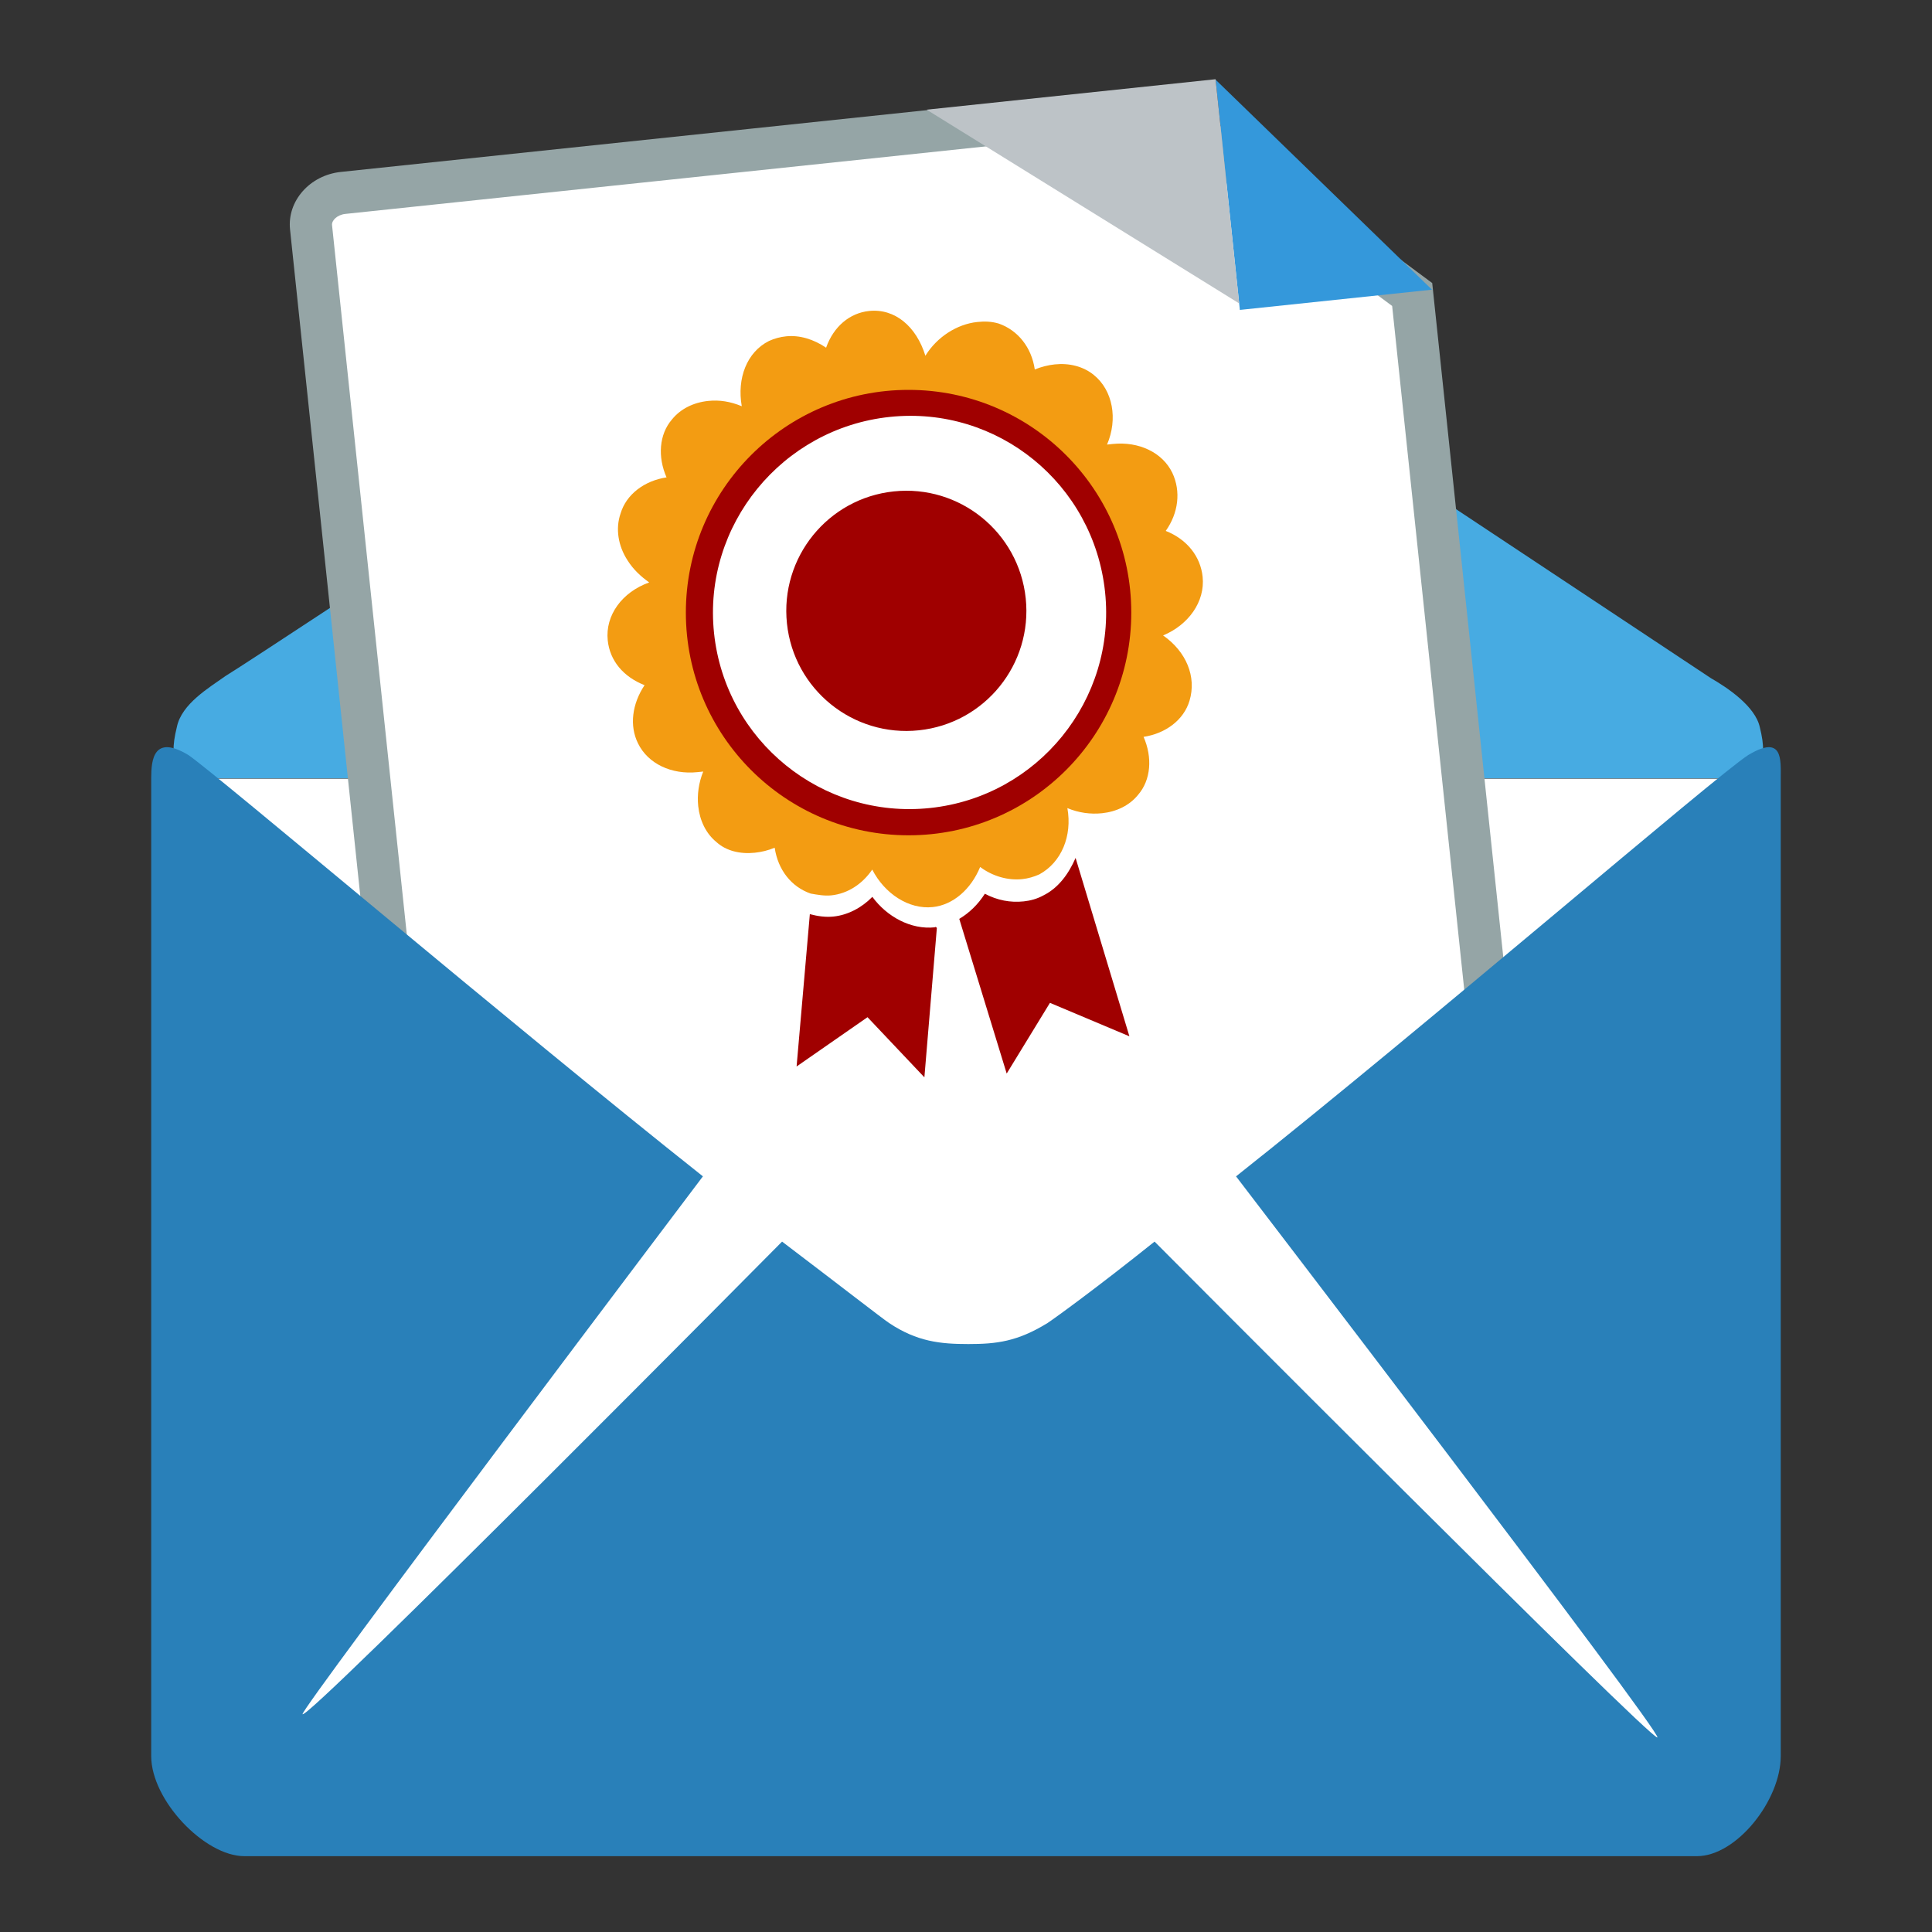 <?xml version="1.0" encoding="utf-8"?>
<svg version="1.1" id="Layer_1" xmlns="http://www.w3.org/2000/svg" xmlns:xlink="http://www.w3.org/1999/xlink" x="0px" y="0px"
	 width="80px" height="80px" viewBox="0 0 80 80" enable-background="new 0 0 80 80" xml:space="preserve">
<rect x="0" y="0" width="80" height="80" fill="#333333" stroke="none"/>
<rect x="8.059" y="32.243" fill="#FFFFFF" width="64.583" height="42.414"/>
<path fill="#47ABE2" d="M9.344,27.988c1.736-1.062,26.607-17.544,27.474-18.124c0.868-0.578,1.833-0.865,3.279-0.865
	c1.444,0,2.41,0.287,3.277,0.865c0.867,0.58,25.736,17.063,27.473,18.219c0.675,0.386,1.831,1.158,2.022,2.025
	c0.387,1.542,0,2.121-1.83,2.121H40.192H9.153c-1.83,0-2.216-0.579-1.83-2.121C7.514,29.144,8.671,28.468,9.344,27.988z"/>
<g>
	<g>
		<path fill="#FFFFFF" d="M19.554,60.42c-0.739,0-1.348-0.483-1.416-1.123L12.879,9.411c-0.073-0.699,0.522-1.337,1.328-1.422
			l33.791-3.563l10.479,7.77l4.468,42.378c0.034,0.324-0.075,0.647-0.309,0.911c-0.253,0.286-0.615,0.467-1.02,0.51L19.732,60.41
			C19.672,60.416,19.613,60.42,19.554,60.42z"/>
		<path fill="#95A5A6" d="M47.75,5.331l9.896,7.338l4.428,41.998c0.01,0.098-0.046,0.185-0.095,0.24
			c-0.105,0.119-0.271,0.199-0.456,0.219l-41.883,4.416c-0.029,0.003-0.058,0.004-0.087,0.004c-0.305,0-0.529-0.176-0.546-0.34
			L13.749,9.32c-0.02-0.189,0.211-0.426,0.55-0.462L47.75,5.331 M48.244,3.521L14.115,7.119c-1.286,0.135-2.229,1.203-2.105,2.383
			l5.259,49.886c0.116,1.097,1.114,1.905,2.285,1.905c0.089,0,0.18-0.005,0.271-0.015l41.883-4.416
			c1.287-0.136,2.23-1.202,2.105-2.382l-4.508-42.76L48.244,3.521L48.244,3.521z"/>
	</g>
	<polygon fill="#3498DB" points="51.34,12.833 59.296,11.995 50.336,3.3 	"/>
	<polygon fill="#BDC3C7" points="50.334,3.28 38.371,4.542 51.312,12.564 	"/>
</g>
<rect x="16.122" y="53.234" fill="#FFFFFF" width="48.75" height="10.875"/>
<path fill="#2980B9" d="M72.389,31.266c-1.35,0.867-13.303,11.179-21.207,17.445c0,0,17.64,23.041,17.447,23.232
	c-0.193,0.193-20.821-20.531-20.821-20.531c-2.409,1.928-4.144,3.182-4.434,3.373c-1.253,0.771-2.122,0.869-3.277,0.869
	c-1.158,0-2.121-0.098-3.279-0.869c-0.288-0.191-2.022-1.543-4.434-3.373c0,0-19.664,19.857-19.856,19.568
	c-0.097-0.195,16.578-22.27,16.578-22.27C21.203,42.445,9.057,32.133,7.804,31.266c-1.445-0.87-1.543,0.191-1.543,0.963
	s0,40.486,0,40.486c0,1.832,2.216,4.145,3.854,4.145h30.076h30.075c1.64,0,3.471-2.313,3.471-4.145c0,0,0-39.714,0-40.486
	S73.836,30.396,72.389,31.266z"/>
<g>
	<path fill="#A00000" d="M38.712,38.398c-0.996,0.105-1.984-0.437-2.59-1.261c-0.441,0.451-1.013,0.752-1.608,0.815
		c-0.325,0.034-0.65-0.012-0.98-0.099l-0.549,6.308l2.937-2.041l2.355,2.49l0.516-6.182C38.747,38.352,38.712,38.398,38.712,38.398z
		"/>
</g>
<g>
	<path fill="#A00000" d="M43.205,37.077c-0.267,0.146-0.54,0.218-0.814,0.247c-0.557,0.059-1.094-0.045-1.611-0.315
		c-0.275,0.434-0.642,0.792-1.059,1.039l1.964,6.406l1.791-2.928l3.29,1.385l-2.228-7.386
		C44.242,36.201,43.822,36.768,43.205,37.077z"/>
</g>
<path fill="#F39C12" d="M38.624,37.56c-0.996,0.105-1.996-0.557-2.506-1.553c-0.416,0.609-1.024,0.998-1.696,1.068
	c-0.278,0.029-0.567-0.024-0.854-0.074c-0.801-0.278-1.355-0.983-1.49-1.899c-0.271,0.112-0.546,0.179-0.826,0.208
	c-0.603,0.063-1.184-0.077-1.579-0.436c-0.442-0.358-0.697-0.896-0.761-1.492c-0.051-0.479,0.021-0.972,0.207-1.434
	c-0.074,0.008-0.158,0.017-0.232,0.024c-1.08,0.114-2.06-0.348-2.47-1.194c-0.358-0.725-0.247-1.626,0.273-2.406
	c-0.884-0.349-1.437-1.016-1.525-1.854c-0.109-1.038,0.592-2,1.717-2.401c-0.346-0.247-0.659-0.534-0.897-0.914
	c-0.392-0.604-0.505-1.316-0.288-1.942c0.236-0.792,0.986-1.355,1.903-1.494c-0.372-0.846-0.311-1.78,0.227-2.401
	c0.358-0.442,0.896-0.701,1.492-0.764c0.476-0.05,0.926,0.024,1.396,0.219c-0.204-1.15,0.207-2.242,1.127-2.702
	c0.227-0.104,0.464-0.167,0.706-0.192c0.559-0.059,1.142,0.12,1.659,0.47c0.312-0.88,0.979-1.435,1.779-1.52
	c1.07-0.113,1.959,0.641,2.332,1.854c0.481-0.78,1.311-1.31,2.149-1.398c0.317-0.034,0.6-0.021,0.892,0.066
	c0.792,0.279,1.356,0.986,1.489,1.899c0.271-0.108,0.547-0.18,0.826-0.209c0.596-0.063,1.176,0.078,1.617,0.436
	c0.793,0.642,1.002,1.83,0.549,2.884c0.075-0.008,0.158-0.017,0.234-0.025c1.079-0.113,2.06,0.348,2.469,1.194
	c0.363,0.767,0.252,1.667-0.272,2.406c0.883,0.349,1.438,1.058,1.527,1.896c0.109,1.038-0.591,1.997-1.637,2.432
	c0.956,0.666,1.394,1.708,1.094,2.705c-0.236,0.792-0.986,1.356-1.902,1.495c0.371,0.846,0.31,1.779-0.228,2.401
	c-0.358,0.442-0.896,0.698-1.492,0.761c-0.475,0.05-0.971-0.017-1.435-0.212c0.206,1.15-0.243,2.243-1.161,2.744
	c-0.232,0.104-0.469,0.171-0.704,0.196c-0.597,0.063-1.226-0.115-1.747-0.502C40.203,36.829,39.462,37.472,38.624,37.56z"/>
<circle fill="#A00000" cx="37.622" cy="25.366" r="9.222"/>
<path fill="#FFFFFF" d="M45.758,24.509c0.471,4.465-2.777,8.478-7.246,8.949c-4.468,0.471-8.475-2.777-8.945-7.242
	c-0.471-4.469,2.815-8.482,7.276-8.952C41.312,16.792,45.286,20.04,45.758,24.509z"/>
<path fill="#A00000" d="M37.008,20.348c2.732-0.288,5.177,1.695,5.465,4.427c0.287,2.728-1.69,5.177-4.422,5.465
	s-5.178-1.694-5.465-4.422C32.298,23.085,34.276,20.636,37.008,20.348z"/>
</svg>
